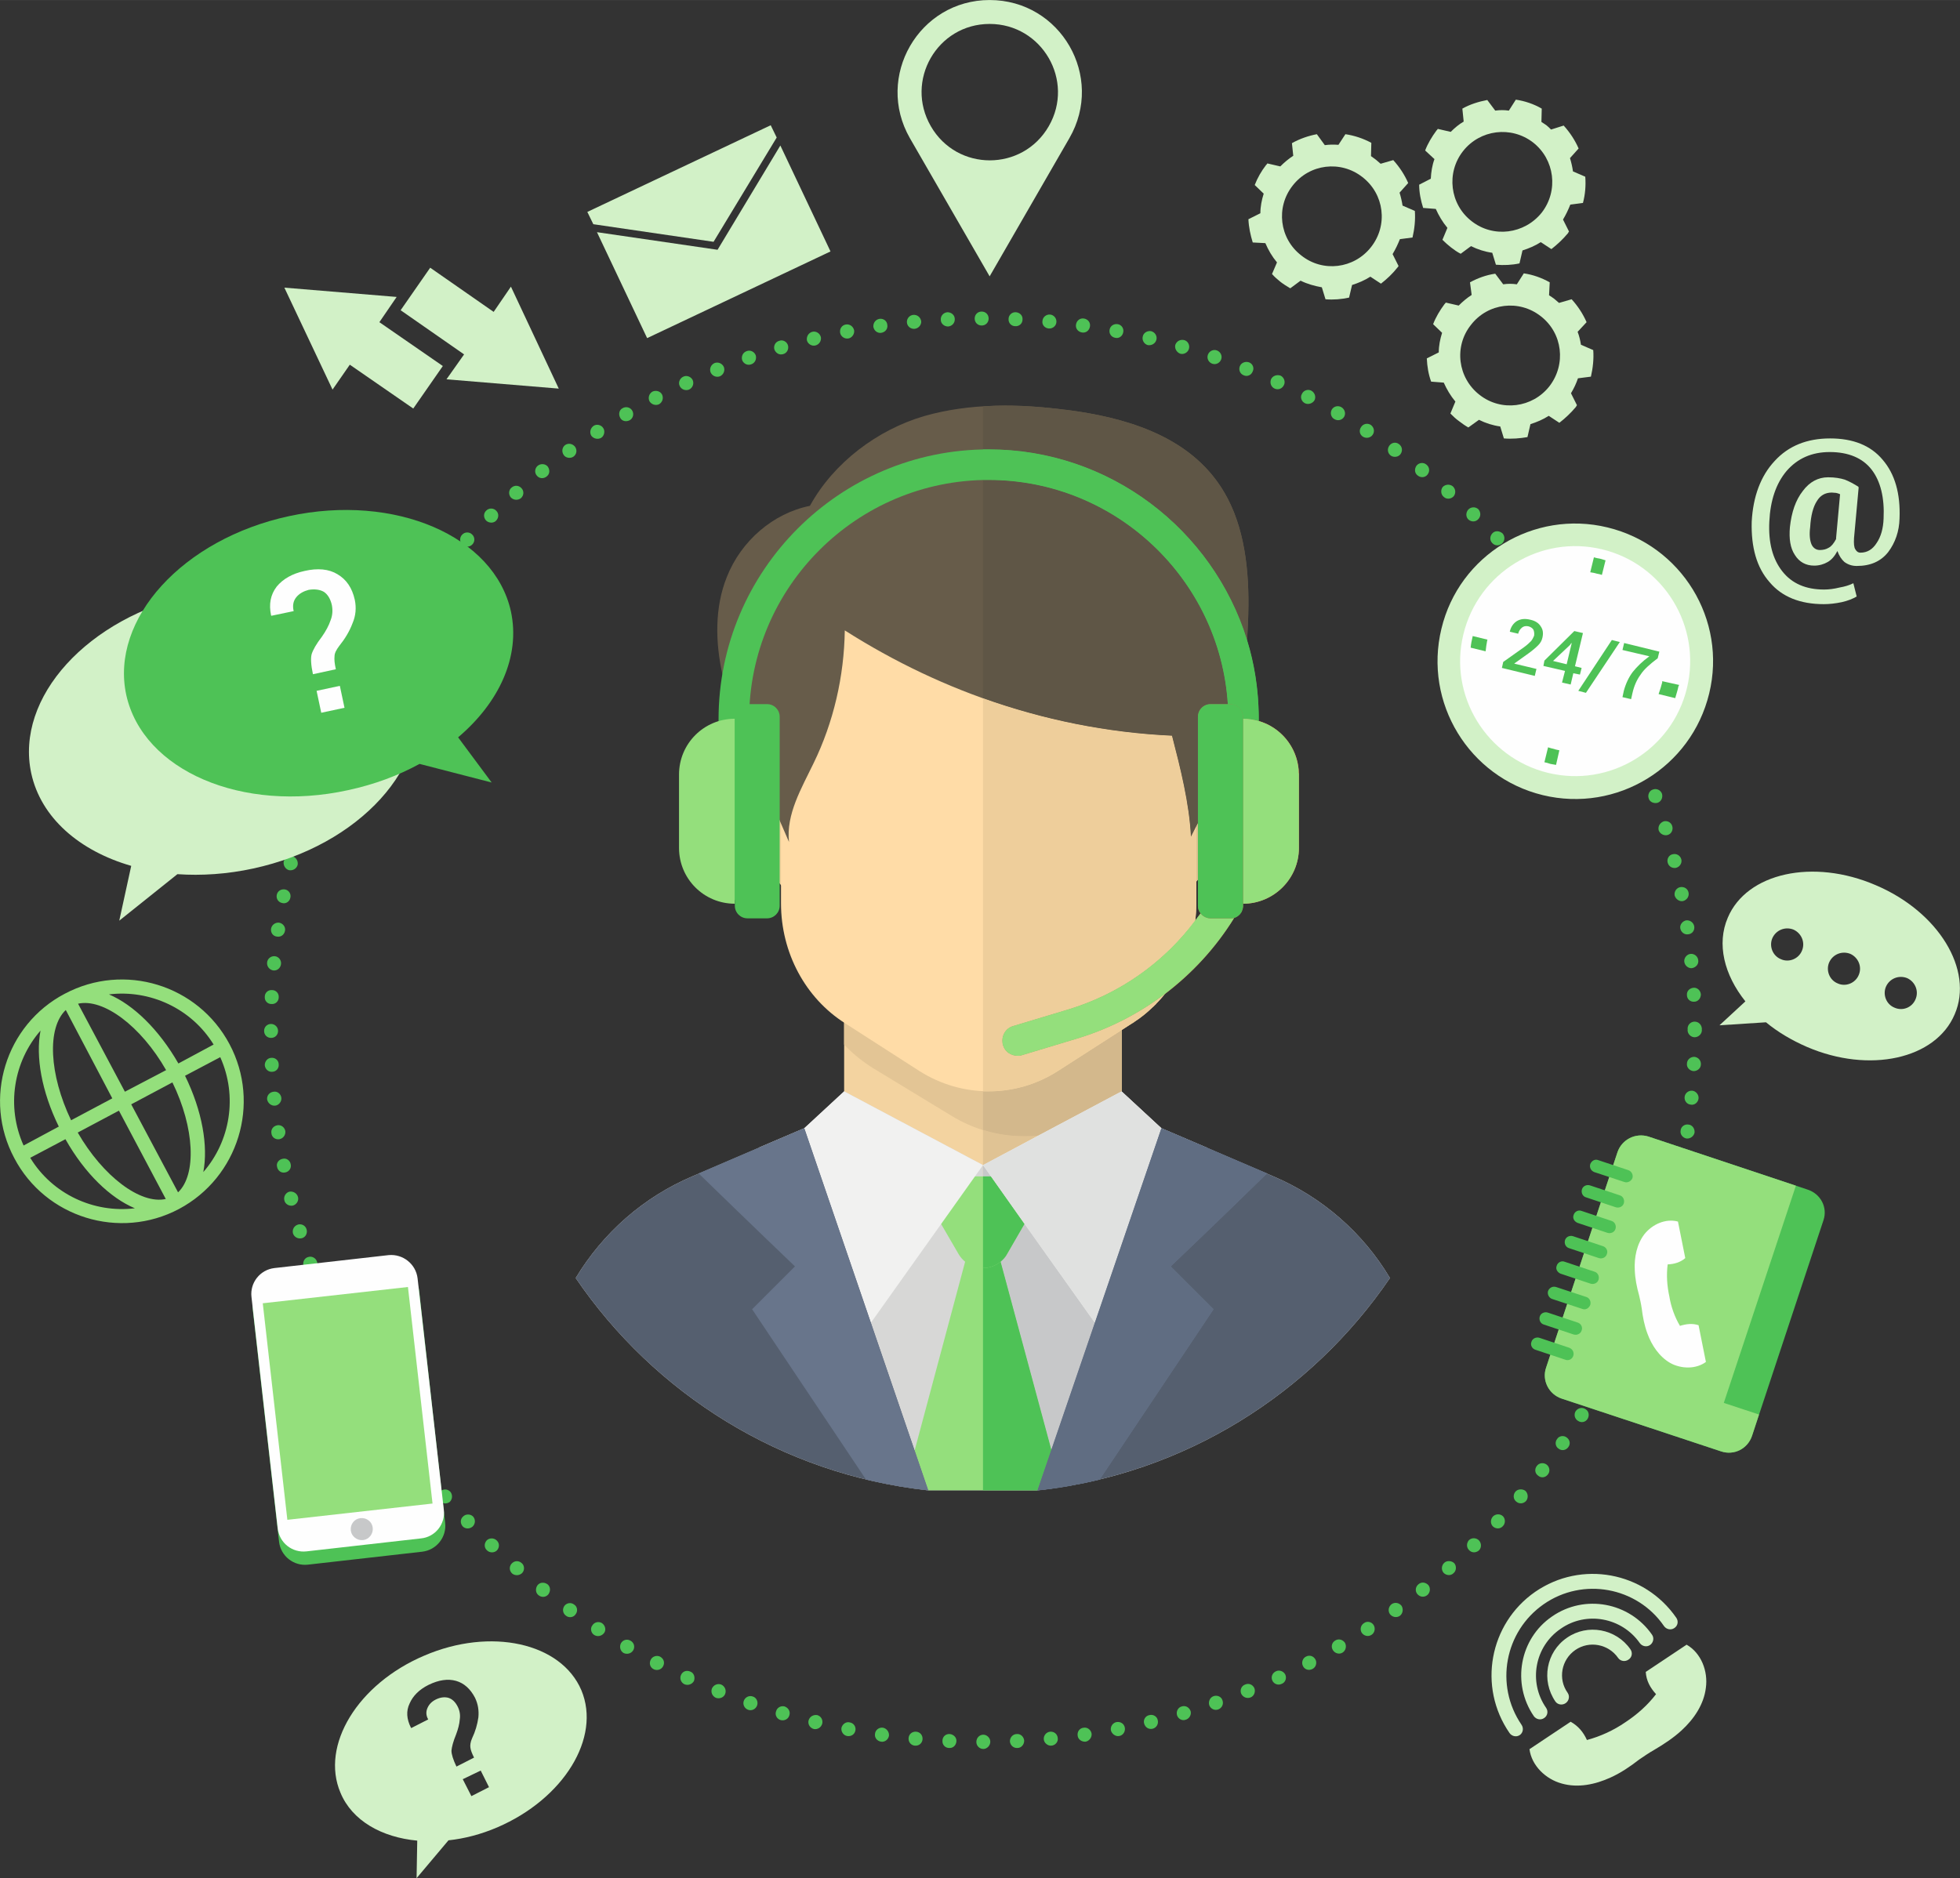 <?xml version="1.0" encoding="UTF-8"?>
<!DOCTYPE svg PUBLIC "-//W3C//DTD SVG 1.1//EN" "http://www.w3.org/Graphics/SVG/1.1/DTD/svg11.dtd">
<!-- Creator: CorelDRAW X8 -->
<svg xmlns="http://www.w3.org/2000/svg" xml:space="preserve" width="91.107mm" height="87.326mm" version="1.1" style="shape-rendering:geometricPrecision; text-rendering:geometricPrecision; image-rendering:optimizeQuality; fill-rule:evenodd; clip-rule:evenodd"
viewBox="0 0 5900 5655"
 xmlns:xlink="http://www.w3.org/1999/xlink">
 <rect x="0" y="0" width="5900" height="5655" fill="#333333" stroke="none"/>
 <defs>
  <style type="text/css">
   <![CDATA[
    .str0 {stroke:#4EC256;stroke-width:4.934}
    .fil26 {fill:none;fill-rule:nonzero}
    .fil4 {fill:#FEFEFE;fill-rule:nonzero}
    .fil3 {fill:#FEFEFE;fill-rule:nonzero}
    .fil11 {fill:#FFDCA7;fill-rule:nonzero}
    .fil18 {fill:#F4845D;fill-rule:nonzero}
    .fil14 {fill:#F1F1F0;fill-rule:nonzero}
    .fil8 {fill:#F3D3A0;fill-rule:nonzero}
    .fil10 {fill:#EECF9C;fill-rule:nonzero}
    .fil23 {fill:#EECE9B;fill-rule:nonzero}
    .fil19 {fill:#EDAF51;fill-rule:nonzero}
    .fil28 {fill:#EBAD51;fill-rule:nonzero}
    .fil25 {fill:#E0E1E0;fill-rule:nonzero}
    .fil9 {fill:#E3C595;fill-rule:nonzero}
    .fil20 {fill:#E0C394;fill-rule:nonzero}
    .fil22 {fill:#DCC090;fill-rule:nonzero}
    .fil7 {fill:#D26E50;fill-rule:nonzero}
    .fil13 {fill:#D7D7D6;fill-rule:nonzero}
    .fil21 {fill:#D3B88C;fill-rule:nonzero}
    .fil17 {fill:#BF674B;fill-rule:nonzero}
    .fil6 {fill:#C7C8C9;fill-rule:nonzero}
    .fil12 {fill:#675C4A;fill-rule:nonzero}
    .fil24 {fill:#5F5646;fill-rule:nonzero}
    .fil16 {fill:#68758B;fill-rule:nonzero}
    .fil27 {fill:#606D82;fill-rule:nonzero}
    .fil15 {fill:#555F6F;fill-rule:nonzero}
    .fil2 {fill:#4EC256;fill-rule:nonzero}
    .fil0 {fill:#4EC256;fill-rule:nonzero}
    .fil5 {fill:#94DF7C;fill-rule:nonzero}
    .fil1 {fill:#D2F1C7;fill-rule:nonzero}
   ]]>
  </style>
 </defs>
 <g id="Capa_x0020_1">
  <path class="fil0" d="M5078 3203l0 0c-1,11 8,21 20,22 12,0 22,-9 22,-20l0 0c1,-12 -8,-22 -20,-23 -12,0 -22,9 -22,21zm-7 100l0 0c-1,12 7,22 19,23 11,2 22,-7 23,-19l0 0c1,-11 -8,-22 -19,-23 -12,-1 -22,8 -23,19zm-12 101l0 0c-2,11 6,22 18,24 11,1 22,-7 24,-18l0 0c1,-12 -7,-23 -18,-24 -12,-2 -23,6 -24,18zm-17 99l0 0c-2,12 6,23 17,25 12,2 23,-5 25,-17l0 0c2,-11 -5,-22 -17,-25 -11,-2 -23,6 -25,17zm-21 99l0 0c-3,11 4,23 15,25 12,3 23,-4 26,-15 3,-12 -4,-23 -16,-26 -11,-3 -22,4 -25,16zm-26 97l0 0c-4,12 3,23 14,27 11,3 23,-3 26,-15l0 0c4,-11 -3,-23 -14,-26 -11,-3 -23,3 -26,14zm-31 97l0 0c-4,11 2,23 13,27 11,3 23,-3 27,-14l0 0c4,-11 -2,-23 -13,-27 -11,-3 -23,2 -27,14zm-35 94l0 0c-5,11 1,24 12,28 10,4 23,-1 27,-12l0 0c4,-11 -1,-23 -12,-27 -11,-5 -23,0 -27,11zm-40 93l0 0c-5,11 0,24 10,28 11,5 24,1 28,-10 5,-11 1,-23 -10,-28 -11,-5 -23,0 -28,10zm-44 91l0 0c-6,11 -2,23 9,29 10,5 23,1 28,-9l0 0c6,-11 2,-24 -9,-29 -10,-5 -23,-1 -28,9zm-49 89l0 0c-6,10 -2,23 8,29 10,6 23,2 29,-8 6,-10 2,-23 -8,-29 -10,-6 -23,-2 -29,8zm-53 86l0 0c-6,10 -3,23 7,29 10,7 23,4 29,-6l0 0c6,-10 4,-23 -6,-29 -10,-7 -23,-4 -30,6zm-56 84l0 0c-7,9 -5,23 5,29 9,7 22,5 29,-5l0 0c7,-9 5,-22 -5,-29 -9,-7 -23,-5 -29,5l0 0zm-61 81l0 0c-7,9 -6,22 4,29 9,8 22,6 29,-3l0 0c8,-9 6,-23 -3,-30 -9,-7 -23,-6 -30,4zm-64 77l0 0c-8,9 -7,23 2,30 9,8 22,7 30,-2l0 0c7,-9 6,-22 -2,-30 -9,-7 -23,-6 -30,2l0 0zm-68 75l0 0c-8,9 -8,22 0,30 9,8 22,8 30,-1l0 0c8,-8 8,-22 0,-30 -9,-8 -22,-7 -30,1zm-72 71l0 0c-8,9 -8,22 0,30 8,9 21,9 30,1l0 0c8,-8 8,-21 0,-30 -8,-8 -21,-9 -30,-1zm-74 68l0 0c-9,8 -10,21 -3,30 8,9 22,10 30,2l0 0c9,-7 10,-21 3,-30 -8,-8 -22,-9 -30,-2zm-78 65l0 0c-9,7 -11,20 -4,29 8,10 21,11 30,4l0 0c9,-7 11,-21 4,-30 -8,-9 -21,-11 -30,-3zm-81 60l0 0c-9,7 -12,20 -5,30 7,9 20,12 30,5l0 0c9,-7 11,-20 5,-30 -7,-9 -20,-12 -30,-5zm-83 57l0 0c-10,6 -13,19 -7,29 7,10 20,13 30,6 9,-6 12,-19 6,-29 -6,-10 -20,-13 -29,-6zm-86 52l0 0c-11,6 -14,19 -8,29 6,10 19,14 29,8l0 0c10,-6 13,-19 8,-29 -6,-10 -19,-14 -29,-8zm-89 49l0 0c-10,5 -14,18 -9,28 5,11 18,15 29,9l0 0c10,-5 14,-18 9,-28 -6,-11 -18,-15 -29,-9zm-90 44l0 0c-11,5 -16,17 -11,28 5,11 18,15 28,10l0 0c11,-4 16,-17 11,-28 -5,-10 -18,-15 -28,-10zm-93 40l0 0c-11,4 -16,16 -12,27 5,11 17,16 28,12l0 0c11,-4 16,-17 12,-28 -5,-11 -17,-16 -28,-11zm-95 35l0 0c-11,4 -16,16 -13,27 4,11 16,17 27,13l0 0c11,-4 17,-16 13,-27 -3,-11 -15,-17 -27,-13zm-96 31l0 0c-11,3 -17,15 -14,26 3,11 15,18 26,14l0 0c11,-3 18,-15 15,-26 -4,-11 -15,-18 -27,-14zm-97 26l0 0c-12,2 -19,14 -16,25 3,12 14,19 26,16 11,-3 18,-14 15,-26 -2,-11 -14,-18 -25,-15zm-99 21l0 0c-11,2 -19,13 -17,25 3,11 14,19 25,17l0 0c12,-2 19,-14 17,-25 -2,-12 -13,-19 -25,-17zm-99 17l0 0c-12,1 -20,12 -18,24 1,11 12,19 24,18l0 0c11,-2 19,-13 18,-24 -2,-12 -13,-20 -24,-18zm-101 12l0 0c-11,1 -20,11 -19,23 1,11 12,20 23,19l0 0c12,-1 21,-12 19,-23 -1,-12 -11,-20 -23,-19zm-100 7l0 0c-12,0 -21,10 -21,22 1,12 11,21 23,20l0 0c11,0 20,-10 20,-22 -1,-12 -11,-21 -22,-20zm-101 2l0 0c-12,0 -21,10 -21,22 0,11 9,21 21,21 11,0 21,-10 21,-22 0,-11 -10,-21 -21,-21zm-101 -2l0 0c-12,-1 -22,8 -22,20 -1,12 8,22 20,22l0 0c12,1 21,-8 22,-20 1,-12 -9,-21 -20,-22zm-101 -7l0 0c-12,-1 -22,7 -23,19 -1,12 7,22 19,23l0 0c12,1 22,-7 23,-19 1,-12 -7,-22 -19,-23zm-100 -12l0 0c-12,-2 -23,7 -24,18 -2,12 6,22 18,24l0 0c11,2 22,-6 24,-18 1,-11 -7,-22 -18,-24zm-100 -16l0 0c-11,-3 -22,5 -25,16 -2,12 6,23 17,25l0 0c12,2 23,-5 25,-17 2,-11 -5,-22 -17,-24zm-98 -22l0 0c-12,-2 -23,5 -26,16 -3,11 4,23 16,26l0 0c11,2 22,-5 25,-16 3,-12 -4,-23 -15,-26zm-98 -26l0 0c-11,-3 -23,3 -26,15 -4,11 3,23 14,26l0 0c11,3 23,-3 26,-14 4,-12 -3,-23 -14,-27zm-96 -30l0 0c-11,-4 -23,2 -27,13 -4,11 2,23 13,27l0 0c11,4 23,-2 27,-13 4,-11 -2,-24 -13,-27zm-95 -36l0 0c-11,-4 -23,1 -28,12 -4,11 1,23 12,28l0 0c11,4 24,-1 28,-12 4,-11 -1,-23 -12,-28zm-93 -39l0 0c-11,-5 -23,-1 -28,10 -5,11 0,23 10,28l0 0c11,5 24,0 29,-10 4,-11 0,-24 -11,-28zm-91 -45l0 0c-10,-5 -23,-1 -28,9 -6,11 -2,24 9,29l0 0c10,5 23,1 28,-9 6,-11 2,-23 -9,-29zm-89 -48l0 0c-10,-6 -23,-3 -29,8 -5,10 -2,23 8,29l0 0c10,5 23,2 29,-8 6,-10 3,-23 -8,-29zm-86 -53l0 0c-10,-6 -23,-3 -29,7 -7,9 -4,23 6,29 10,6 23,3 30,-7 6,-9 3,-22 -7,-29zm-84 -56l0 0c-9,-7 -22,-5 -29,4 -7,10 -5,23 5,30l0 0c9,7 23,5 29,-5 7,-9 5,-23 -5,-29zm-80 -61l0 0c-10,-7 -23,-6 -30,3 -7,10 -6,23 3,30l0 0c10,8 23,6 30,-3 7,-10 6,-23 -3,-30zm-78 -64l0 0c-9,-8 -22,-7 -30,2 -8,9 -7,22 2,30l0 0c9,7 22,6 30,-2 8,-9 7,-23 -2,-30zm-75 -68l0 0c-8,-8 -22,-8 -30,0 -8,9 -8,22 1,30l0 0c8,8 22,8 30,0 8,-9 8,-22 -1,-30zm-71 -72l0 0c-8,-8 -22,-8 -30,0 -9,8 -9,21 -1,30l0 0c8,8 21,8 30,0 8,-8 9,-21 1,-30zm-68 -74l0 0c-8,-9 -21,-10 -30,-2 -9,7 -10,21 -2,29l0 0c7,9 21,10 30,3 8,-8 9,-21 2,-30zm-65 -78l0 0c-7,-9 -20,-11 -29,-4 -10,8 -11,21 -4,30l0 0c7,9 21,11 30,4 9,-8 11,-21 3,-30zm-60 -81l0 0c-7,-9 -20,-12 -30,-5 -9,7 -12,20 -5,30l0 0c7,9 20,12 30,5 9,-7 12,-20 5,-30zm-57 -83l0 0c-6,-10 -19,-13 -29,-7 -10,7 -13,20 -7,30l0 0c7,10 20,12 30,6 10,-6 13,-19 6,-29zm-52 -86l0 0c-6,-10 -19,-14 -29,-8 -11,6 -14,19 -8,29l0 0c6,10 19,14 29,8 10,-6 13,-19 8,-29zm-49 -89l0 0c-5,-10 -18,-14 -28,-9 -11,6 -15,18 -10,29 6,10 19,14 29,9 10,-5 14,-18 9,-29zm-44 -90l0 0c-5,-11 -18,-16 -28,-11 -11,5 -16,18 -11,28 5,11 18,16 28,11 11,-5 16,-18 11,-28zm-40 -93l0 0c-4,-11 -17,-16 -27,-12 -11,5 -17,17 -12,28l0 0c4,11 17,16 27,12 11,-5 17,-17 12,-28zm-35 -94l0 0c-4,-11 -16,-17 -27,-13 -11,3 -17,16 -13,27l0 0c4,11 16,17 27,13 11,-4 17,-16 13,-27zm-31 -96l0 0c-3,-12 -15,-18 -26,-15 -12,4 -18,15 -15,27l0 0c4,11 15,17 27,14 11,-3 17,-15 14,-26l0 0zm-26 -98l0 0c-3,-11 -14,-18 -26,-16 -11,3 -18,15 -15,26 2,11 14,18 25,16 12,-3 19,-15 16,-26zm-22 -99l0 0c-2,-11 -13,-19 -24,-16 -12,2 -20,13 -17,24 2,12 13,20 25,17 11,-2 19,-13 16,-25zm-16 -99l0 0c-2,-12 -13,-20 -24,-18 -12,2 -20,12 -18,24l0 0c1,12 12,20 24,18 11,-2 19,-12 18,-24zm-12 -100l0 0c-1,-12 -12,-21 -23,-19 -12,1 -21,11 -20,23l0 0c2,11 12,20 24,19 11,-1 20,-12 19,-23l0 0zm-8 -101l0 0c0,-12 -10,-21 -22,-20 -11,0 -20,10 -20,22l0 0c1,12 11,21 22,20 12,0 21,-10 20,-22zm-2 -101l0 0c0,-12 -10,-21 -21,-21 -12,0 -21,9 -21,21l0 0c0,12 9,21 21,21 12,0 21,-9 21,-21zm2 -101l0 0c1,-12 -8,-22 -20,-22 -12,-1 -22,8 -22,20l0 0c-1,12 8,22 20,22 12,1 22,-8 22,-20l0 0zm7 -101l0 0c1,-11 -7,-22 -19,-23 -12,-1 -22,8 -23,19l0 0c-1,12 7,22 19,24 12,1 22,-8 23,-20zm12 -100l0 0c2,-11 -6,-22 -18,-24 -12,-1 -22,7 -24,18l0 0c-2,12 6,23 18,24 12,2 22,-6 24,-18zm16 -99l0 0c3,-12 -5,-23 -16,-25 -12,-2 -23,5 -25,17l0 0c-2,11 5,22 17,24 11,3 22,-5 24,-16zm22 -99l0 0c2,-12 -5,-23 -16,-26 -11,-2 -23,5 -26,16l0 0c-2,11 5,23 16,26 12,2 23,-5 26,-16zm26 -98l0 0c3,-11 -3,-23 -15,-26 -11,-3 -23,3 -26,14l0 0c-3,12 3,23 14,27 12,3 23,-3 27,-15zm30 -96l0 0c4,-11 -2,-23 -13,-27 -11,-4 -23,2 -27,13l0 0c-4,11 2,23 13,27 11,4 23,-2 27,-13zm36 -95l0 0c4,-11 -1,-23 -12,-27 -11,-5 -24,1 -28,12l0 0c-4,10 1,23 12,27 11,4 23,-1 28,-12zm39 -93l0 0c5,-10 0,-23 -10,-28 -11,-5 -23,0 -28,11l0 0c-5,10 0,23 10,28 11,5 23,0 28,-11zm44 -91l0 0c6,-10 2,-23 -9,-28 -10,-6 -23,-2 -28,9 -6,10 -2,23 9,28 10,6 23,2 28,-9zm49 -88l0 0c6,-11 2,-24 -8,-29 -10,-6 -23,-3 -29,7l0 0c-6,11 -2,23 8,29 10,6 23,3 29,-7zm52 -87l0 0c7,-10 4,-23 -6,-29 -10,-6 -23,-4 -29,6l0 0c-7,10 -4,23 6,30 10,6 23,3 29,-7zm57 -83l0 0c7,-10 5,-23 -5,-30 -9,-7 -23,-5 -29,5l0 0c-7,10 -5,23 5,30 9,6 22,4 29,-5zm61 -81l0 0c7,-9 5,-23 -4,-30 -9,-7 -22,-6 -30,3l0 0c-7,10 -5,23 4,30 9,8 22,6 30,-3zm64 -78l0 0c8,-9 7,-22 -2,-30 -9,-8 -22,-7 -30,2l0 0c-8,9 -7,22 2,30 9,8 22,7 30,-2zm68 -75l0 0c8,-8 8,-22 -1,-30 -8,-8 -22,-8 -30,1l0 0c-8,8 -8,22 1,30 8,8 22,8 30,-1zm71 -71l0 0c9,-9 9,-22 1,-30 -8,-9 -22,-9 -30,-1l0 0c-9,8 -9,21 -1,30 8,8 22,9 30,1zm75 -68l0 0c9,-8 10,-21 2,-30 -8,-9 -21,-10 -30,-2l0 0c-9,7 -10,21 -2,30 8,8 21,9 30,2zm77 -65l0 0c10,-7 11,-20 4,-30 -7,-9 -21,-10 -30,-3 -9,7 -11,21 -3,30 7,9 20,10 29,3zm81 -60l0 0c10,-7 12,-20 5,-30 -7,-9 -20,-12 -30,-5l0 0c-9,7 -11,20 -4,30 6,9 20,11 29,5zm84 -57l0 0c9,-6 12,-20 6,-29 -6,-10 -20,-13 -29,-7l0 0c-10,7 -13,20 -7,30 7,9 20,12 30,6zm86 -53l0 0c10,-6 13,-19 7,-29 -6,-10 -19,-13 -29,-7l0 0c-10,5 -13,18 -7,29 5,10 18,13 29,7zm88 -48l0 0c10,-6 14,-18 9,-29 -5,-10 -18,-14 -29,-9 -10,6 -14,18 -9,29 6,10 19,14 29,9zm90 -44l0 0c11,-5 16,-18 11,-29 -5,-10 -18,-15 -28,-10 -11,5 -16,18 -11,28 5,11 18,15 28,11zm93 -40l0 0c11,-5 16,-17 12,-28 -5,-11 -17,-16 -28,-12l0 0c-11,5 -16,17 -12,28 5,11 17,16 28,12zm94 -36l0 0c12,-4 17,-16 14,-27 -4,-11 -16,-17 -27,-13 -12,4 -17,16 -14,27 4,11 16,17 27,13zm97 -31l0 0c11,-3 17,-15 14,-26 -3,-11 -15,-18 -26,-14l0 0c-12,3 -18,15 -15,26 4,11 15,18 27,14zm97 -26l0 0c11,-3 18,-14 16,-25 -3,-12 -15,-19 -26,-16l0 0c-11,3 -18,14 -16,26 3,11 15,18 26,15zm99 -21l0 0c11,-2 19,-14 17,-25 -3,-12 -14,-19 -25,-17l0 0c-12,2 -19,13 -17,25 2,11 13,19 25,17zm99 -17l0 0c12,-2 20,-12 18,-24 -1,-12 -12,-20 -24,-18l0 0c-11,2 -19,12 -18,24 2,12 13,20 24,18zm100 -12l0 0c12,-1 21,-12 20,-23 -2,-12 -12,-20 -24,-19l0 0c-11,1 -20,11 -19,23 1,12 12,20 23,19zm101 -7l0 0c12,-1 21,-11 20,-23 0,-11 -10,-20 -22,-20l0 0c-12,1 -21,11 -20,23 0,11 10,20 22,20zm101 -3l0 0c12,0 21,-9 21,-21 0,-12 -9,-21 -21,-21 -12,0 -21,9 -21,21 0,12 9,21 21,21zm101 2l0 0c12,1 22,-8 22,-20 1,-12 -8,-21 -20,-22l0 0c-12,-1 -22,9 -22,20 -1,12 8,22 20,22zm101 7l0 0c11,1 22,-7 23,-19 1,-12 -8,-22 -19,-23l0 0c-12,-1 -22,8 -23,19 -2,12 7,22 19,23zm100 12l0 0c12,2 22,-6 24,-18 2,-12 -6,-22 -18,-24l0 0c-12,-2 -22,6 -24,18 -2,12 6,22 18,24zm100 16l0 0c11,3 22,-5 24,-16 3,-12 -5,-23 -16,-25l0 0c-12,-2 -23,5 -25,17 -2,11 5,22 17,24zm98 22l0 0c12,2 23,-5 26,-16 3,-11 -4,-23 -16,-26l0 0c-11,-2 -23,5 -25,16 -3,11 4,23 15,26zm98 26l0 0c11,3 23,-4 26,-15 3,-11 -3,-23 -14,-26l0 0c-12,-3 -23,3 -27,14 -3,11 4,23 15,27zm96 30l0 0c11,4 23,-2 27,-13 4,-11 -2,-23 -13,-27l0 0c-11,-4 -23,2 -27,13 -4,11 2,23 13,27zm95 35l0 0c11,5 23,-1 27,-12 5,-10 0,-23 -11,-27l0 0c-11,-4 -24,1 -28,12 -4,11 1,23 12,27zm93 40l0 0c11,5 23,0 28,-11 5,-10 0,-23 -10,-28l0 0c-11,-4 -24,0 -29,11 -4,11 0,23 11,28zm91 44l0 0c10,5 23,1 29,-9 5,-10 1,-23 -10,-29l0 0c-10,-5 -23,-1 -28,10 -6,10 -1,23 9,28zm89 48l0 0c10,6 23,3 29,-7 6,-10 2,-23 -8,-29l0 0c-10,-6 -23,-3 -29,7 -6,11 -2,24 8,29zm86 53l0 0c10,6 23,3 29,-6 7,-10 4,-23 -6,-30l0 0c-10,-6 -23,-3 -29,7 -7,10 -4,23 6,29zm84 57l0 0c9,6 23,4 29,-5 7,-10 5,-23 -5,-30l0 0c-9,-7 -22,-5 -29,5 -7,10 -5,23 5,30zm81 60l0 0c9,7 22,6 29,-3 8,-10 6,-23 -3,-30l0 0c-9,-8 -23,-6 -30,3 -7,10 -6,23 4,30zm78 64l0 0c8,8 22,7 30,-2 7,-9 6,-22 -3,-30l0 0c-9,-7 -22,-6 -30,2 -7,9 -6,23 3,30zm74 68l0 0c9,8 22,8 30,-1 8,-8 8,-21 0,-30l0 0c-9,-8 -22,-7 -30,1 -8,9 -8,22 0,30zm72 71l0 0c8,9 21,9 30,1 8,-8 9,-21 1,-30l0 0c-9,-8 -22,-9 -30,-1 -9,9 -9,22 -1,30zm68 75l0 0c8,9 21,10 30,2 9,-8 10,-21 2,-30 -8,-9 -21,-10 -30,-2 -9,8 -10,21 -2,30zm64 78l0 0c8,9 21,11 30,3 9,-7 11,-20 4,-30l0 0c-8,-9 -21,-10 -30,-3 -9,7 -11,21 -4,30zm61 80l0 0c7,10 20,12 30,5 9,-7 11,-20 4,-29l0 0c-6,-10 -20,-12 -29,-5 -10,7 -12,20 -5,29zm57 84l0 0c6,10 19,12 29,6 10,-6 13,-19 6,-29l0 0c-6,-10 -19,-13 -29,-7 -10,7 -13,20 -6,30l0 0zm52 86l0 0c6,10 19,13 29,7 11,-5 14,-18 8,-29l0 0c-6,-10 -19,-13 -29,-7 -10,6 -13,19 -8,29zm49 88l0 0c5,10 18,15 29,9 10,-5 14,-18 9,-28l0 0c-6,-11 -19,-15 -29,-10 -10,6 -14,19 -9,29zm44 91l0 0c5,10 18,15 28,10 11,-5 16,-17 11,-28 -5,-11 -18,-15 -28,-11 -11,5 -16,18 -11,29zm40 92l0 0c4,11 17,16 28,12 11,-5 16,-17 11,-28l0 0c-4,-11 -16,-16 -27,-12 -11,5 -16,17 -12,28zm36 95l0 0c3,11 16,16 27,13 11,-4 16,-16 13,-27 -4,-11 -16,-17 -27,-13 -11,3 -17,16 -13,27zm30 96l0 0c4,11 16,17 27,14 11,-3 17,-15 14,-26l0 0c-3,-12 -15,-18 -26,-15 -11,4 -18,15 -15,27zm27 97l0 0c3,12 14,18 25,16 12,-3 19,-15 16,-26l0 0c-3,-11 -14,-18 -26,-15 -11,2 -18,14 -15,25zm21 99l0 0c3,11 14,19 25,17 12,-3 19,-14 17,-25l0 0c-2,-12 -13,-19 -25,-17 -11,2 -19,13 -17,25zm17 99l0 0c2,12 13,20 24,18 12,-1 20,-12 18,-24l0 0c-2,-11 -12,-19 -24,-18 -11,2 -20,13 -18,24zm12 100l0 0c1,12 12,21 23,20 12,-2 21,-12 19,-24l0 0c-1,-11 -11,-20 -23,-19 -11,1 -20,12 -19,23zm8 101l0 0c0,12 10,21 22,20 11,0 20,-10 20,-22 -1,-12 -11,-21 -22,-20 -12,1 -21,10 -20,22zm2 101l0 0c0,12 10,21 21,21 12,0 22,-9 22,-21l0 0c-1,-12 -10,-21 -22,-21 -11,0 -21,9 -21,21zm0 5l0 0c0,11 10,21 21,21 12,0 22,-10 22,-21l0 0c0,-12 -10,-22 -22,-22 -11,0 -21,10 -21,22z"/>
  <path class="fil1" d="M4615 429c65,51 77,145 26,211 -52,65 -146,77 -211,26 -66,-51 -77,-146 -26,-211 51,-65 145,-77 211,-26zm-287 -41c-1,2 -2,3 -4,5 -14,19 -26,39 -34,60l28 26c-7,19 -10,39 -11,59l-35 18c0,24 5,48 12,70l38 3c9,20 20,39 35,57l-15 36c8,8 17,16 26,23 9,7 19,14 29,19l31 -23c20,10 42,17 64,20l11 36c24,2 48,1 71,-4l9 -39c19,-6 38,-14 55,-25l32 21c18,-14 35,-30 50,-48 1,-2 2,-4 3,-5l-18 -36c9,-15 16,-30 22,-45l38 -5c7,-26 9,-53 7,-79l-37 -16c-2,-14 -5,-27 -9,-40l26 -29c-11,-25 -26,-48 -45,-69l-38 12c-5,-5 -9,-9 -14,-13 -5,-3 -10,-7 -15,-10l1 -40c-24,-14 -51,-23 -78,-27l-21 33c-14,-2 -27,-2 -41,0l-24 -32c-26,5 -52,13 -75,26l4 39c-14,8 -27,19 -39,31l-39 -9z"/>
  <path class="fil1" d="M4101 533c66,51 78,145 26,211 -51,65 -145,77 -210,25 -66,-51 -77,-145 -26,-210 51,-66 145,-77 210,-26zm-286 -41c-1,2 -2,3 -4,5 -14,18 -26,39 -34,60l27 26c-6,19 -10,39 -10,59l-36 18c1,24 6,47 13,70l38 2c9,21 20,40 35,58l-15 35c8,9 16,16 26,24 9,7 19,13 29,19l31 -23c20,10 42,16 64,20l11 36c24,2 48,0 71,-5l9 -38c19,-6 38,-14 55,-25l32 21c18,-14 35,-30 50,-49 1,-1 2,-3 3,-4l-18 -36c9,-15 16,-30 22,-45l38 -5c6,-26 9,-53 7,-80l-37 -16c-2,-13 -5,-26 -9,-39l26 -29c-11,-25 -26,-48 -45,-69l-38 11c-5,-4 -9,-8 -14,-12 -5,-4 -10,-7 -15,-11l1 -40c-24,-13 -51,-22 -78,-26l-21 32c-14,-1 -27,-1 -41,1l-24 -33c-26,5 -52,14 -75,27l4 38c-14,9 -27,20 -39,32l-39 -9z"/>
  <path class="fil1" d="M4638 952c66,51 77,145 26,211 -51,65 -145,77 -210,26 -66,-51 -78,-146 -26,-211 51,-66 145,-77 210,-26zm-286 -41c-1,2 -2,3 -4,5 -14,19 -26,39 -34,60l27 26c-6,19 -10,39 -10,59l-36 18c1,24 5,48 13,70l38 3c9,20 20,39 35,57l-15 36c8,8 16,16 26,23 9,7 19,14 28,19l32 -23c20,10 42,17 64,20l11 36c24,2 48,0 71,-4l9 -39c19,-6 38,-14 55,-25l32 21c18,-14 35,-30 50,-48 1,-2 2,-4 3,-5l-18 -36c9,-15 16,-30 21,-45l39 -5c6,-26 9,-53 7,-80l-37 -16c-2,-13 -5,-26 -10,-39l27 -29c-11,-25 -26,-48 -45,-69l-38 11c-5,-4 -9,-8 -14,-12 -5,-4 -10,-7 -16,-11l2 -39c-25,-14 -51,-23 -78,-27l-21 33c-14,-2 -27,-2 -41,0l-24 -32c-27,4 -52,13 -76,26l5 38c-14,9 -27,20 -39,32l-39 -9z"/>
  <path class="fil1" d="M94 2328c-49,-228 170,-469 489,-538 320,-69 619,59 668,287 50,228 -169,469 -489,538 -78,17 -156,22 -228,17l-175 140 36 -165c-156,-45 -272,-145 -301,-279z"/>
  <path class="fil2" d="M1538 1841c-50,-227 -349,-356 -668,-287 -320,69 -539,310 -490,538 50,228 349,357 668,287 79,-17 151,-44 215,-79l217 56 -101 -136c124,-105 188,-244 159,-379z"/>
  <path class="fil3" d="M1011 2015c-4,-17 -5,-30 -4,-39 0,-9 5,-19 14,-31 17,-21 31,-44 40,-68 10,-23 12,-47 7,-71 -8,-36 -25,-61 -52,-77 -26,-16 -60,-19 -99,-10 -37,8 -65,24 -84,47 -19,25 -24,53 -17,87l1 1 67 -14c-4,-17 -1,-31 8,-42 9,-11 22,-18 37,-22 18,-3 34,-1 46,6 12,8 20,22 24,40 3,16 2,31 -4,46 -5,15 -14,32 -26,49 -17,22 -27,40 -31,53 -3,12 -2,32 4,60l69 -15zm12 50l-70 15 14 66 70 -15 -14 -66z"/>
  <path class="fil0" d="M1271 4672l-344 39c-43,5 -82,-26 -87,-69l-79 -697c-5,-43 26,-82 70,-87l344 -39c43,-5 82,26 87,69l78 697c5,43 -26,82 -69,87z"/>
  <path class="fil4" d="M1267 4632l-344 39c-44,5 -82,-26 -87,-69l-79 -697c-5,-43 26,-82 69,-87l344 -39c43,-4 82,27 87,70l79 697c5,43 -26,82 -69,86z"/>
  <polygon class="fil5" points="1302,4527 865,4576 791,3924 1228,3875 "/>
  <path class="fil6" d="M1122 4600c2,18 -11,35 -29,37 -18,2 -35,-11 -37,-29 -2,-19 11,-35 29,-37 19,-2 35,11 37,29z"/>
  <path class="fil1" d="M5335 2825c11,-25 39,-36 64,-26 24,11 36,39 25,64 -10,24 -39,36 -63,25 -25,-10 -36,-39 -26,-63zm171 73c11,-25 39,-36 64,-26 24,11 36,39 25,64 -10,24 -39,36 -63,25 -25,-10 -36,-39 -26,-63zm171 73c11,-25 39,-36 64,-26 24,11 36,39 25,64 -10,24 -38,36 -63,25 -25,-10 -36,-39 -26,-63zm-423 44l-78 72 140 -9c35,29 77,54 123,74 188,81 388,37 445,-98 58,-134 -49,-309 -238,-389 -188,-81 -388,-37 -445,98 -34,79 -11,172 53,252z"/>
  <path class="fil5" d="M612 3529c15,-78 -3,-184 -55,-290l106 -56c53,118 30,253 -51,346zm-521 -43l106 -56c58,103 135,177 209,208 -123,15 -248,-42 -315,-152zm31 -383c-15,78 3,183 55,289l-106 57c-53,-118 -30,-253 51,-346zm254 184l-141 -265c76,-17 189,67 265,200l-124 65zm160 303l-141 -265 124 -66c67,137 73,278 17,331zm-178 -246l141 266c-76,17 -189,-68 -265,-200l124 -66zm-160 -303l140 266 -124 66c-66,-138 -73,-278 -16,-332zm445 104l-106 57c-59,-103 -136,-177 -209,-208 123,-15 248,42 315,151zm-448 -153c-179,94 -247,317 -152,495 94,179 317,248 496,153 178,-95 247,-317 152,-496 -95,-179 -317,-247 -496,-152z"/>
  <path class="fil2" d="M5181 4370l-480 -159c-39,-13 -60,-55 -47,-93l215 -649c13,-38 54,-59 93,-47l480 160c39,13 60,54 47,92l-215 649c-13,39 -54,60 -93,47z"/>
  <path class="fil5" d="M5189 4224l217 -654 -444 -148c-39,-12 -80,9 -93,47l-215 649c-13,38 8,80 47,93l480 159c39,13 80,-8 93,-47l21 -64 -106 -35z"/>
  <path class="fil2" d="M4890 3559l-91 -30c-10,-4 -15,-14 -12,-24 4,-10 14,-16 24,-12l90 30c10,3 16,14 13,24 -4,10 -15,15 -24,12z"/>
  <path class="fil2" d="M4864 3635l-90 -30c-10,-3 -15,-14 -12,-24 3,-10 14,-15 24,-12l90 30c10,3 15,14 12,24 -3,10 -14,15 -24,12z"/>
  <path class="fil2" d="M4839 3712l-90 -30c-10,-4 -16,-14 -12,-24 3,-10 14,-16 24,-12l90 30c10,3 15,14 12,24 -3,10 -14,15 -24,12z"/>
  <path class="fil2" d="M4813 3788l-90 -30c-10,-3 -15,-14 -12,-24 3,-10 14,-15 24,-12l90 30c10,3 16,14 12,24 -3,10 -14,15 -24,12z"/>
  <path class="fil2" d="M4788 3865l-90 -30c-10,-4 -16,-14 -12,-24 3,-10 14,-16 24,-12l90 30c10,3 15,14 12,24 -3,10 -14,15 -24,12z"/>
  <path class="fil2" d="M4763 3941l-91 -30c-9,-3 -15,-14 -12,-24 4,-10 14,-15 24,-12l91 30c10,3 15,14 12,24 -4,10 -14,16 -24,12z"/>
  <path class="fil2" d="M4737 4018l-90 -30c-10,-3 -15,-14 -12,-24 3,-10 14,-15 24,-12l90 30c10,3 16,14 12,24 -3,10 -14,15 -24,12z"/>
  <path class="fil2" d="M4712 4094l-90 -30c-10,-3 -16,-14 -12,-24 3,-10 14,-15 24,-12l90 30c10,4 15,14 12,24 -3,10 -14,16 -24,12z"/>
  <polygon class="fil7" points="5136,4100 5136,4100 "/>
  <polygon class="fil7" points="5051,3678 5051,3678 "/>
  <path class="fil3" d="M4950 3716c-23,30 -31,70 -29,108 1,26 6,51 13,76 3,13 6,26 8,40 3,25 8,51 17,75 13,36 36,70 69,89 33,18 78,19 108,-4l-1 0 -22 -110c-19,-6 -36,-4 -56,2 -16,-27 -27,-58 -32,-89 -7,-32 -9,-64 -5,-96 20,-1 38,-6 53,-19l-22 -110 0 0c-37,-10 -77,8 -101,38z"/>
  <polygon class="fil1" points="2148,728 2338,414 2320,377 1768,638 1786,675 "/>
  <polygon class="fil1" points="2160,752 1797,699 1948,1018 2500,757 2349,438 "/>
  <polygon class="fil8" points="2541,3571 3377,3571 3377,2610 2541,2610 "/>
  <path class="fil9" d="M2541 3145c25,27 55,51 87,71l237 144c134,82 303,82 438,0l74 -45 0 -705 -836 0 0 535z"/>
  <path class="fil10" d="M2431 2725c-78,-27 -119,-114 -151,-193 -30,-73 -61,-147 -67,-226 -3,-35 2,-76 28,-98 20,-18 49,-21 75,-14 25,7 48,22 70,37 139,92 113,337 45,494z"/>
  <path class="fil10" d="M3525 2710c78,-27 118,-114 151,-193 30,-73 61,-147 67,-226 3,-35 -2,-76 -28,-99 -20,-17 -49,-20 -75,-13 -25,7 -48,22 -70,36 -139,93 -113,338 -45,495z"/>
  <path class="fil11" d="M3408 3081l-224 144c-128,81 -288,81 -416,0l-224 -144c-120,-76 -193,-213 -193,-361l0 -887 1250 0 0 887c0,148 -73,285 -193,361z"/>
  <path class="fil12" d="M3585 2519c-5,-101 -32,-207 -57,-304 -350,-16 -685,-126 -985,-317 -2,139 -34,277 -94,400 -36,75 -83,153 -74,237 -34,-77 -62,-147 -97,-224 -40,-91 -81,-182 -103,-279 -22,-98 -24,-203 13,-295 43,-109 140,-192 250,-214 72,-131 204,-229 343,-270 139,-40 286,-37 429,-19 173,22 357,75 459,223 72,103 90,238 89,366 -2,243 -59,484 -173,696z"/>
  <path class="fil13" d="M2959 3508l-418 -222 -120 111 -335 144c-149,63 -271,171 -353,307 237,348 618,590 1058,639l168 0 0 -979z"/>
  <path class="fil13" d="M2959 3508l417 -222 120 111 335 144c149,63 272,171 353,307 -237,348 -618,590 -1058,639l-167 0 0 -979z"/>
  <polygon class="fil5" points="2959,3598 2753,4368 2794,4487 3123,4487 3165,4366 "/>
  <path class="fil5" d="M2885 3775l-61 -105c-33,-57 8,-128 74,-128l121 0c66,0 107,71 74,128l-61 105c-33,57 -114,57 -147,0z"/>
  <polygon class="fil14" points="3496,3397 3632,3455 3339,4044 2959,3508 3376,3286 "/>
  <path class="fil15" d="M3126 4487l-3 0 373 -1090 335 144c149,63 272,171 353,307 -237,348 -618,590 -1058,639z"/>
  <path class="fil16" d="M3814 3533c-148,145 -290,280 -290,280l129 129 -343 513c-60,14 -121,25 -184,32l-3 0 373 -1090 318 136z"/>
  <polygon class="fil14" points="2421,3397 2285,3455 2578,4044 2959,3508 2541,3286 "/>
  <path class="fil15" d="M2791 4487l3 0 -373 -1090 -335 144c-149,63 -271,171 -353,307 237,348 618,590 1058,639z"/>
  <path class="fil16" d="M2103 3533c149,145 290,280 290,280l-129 129 343 513c60,14 121,25 184,32l3 0 -373 -1090 -318 136z"/>
  <path class="fil2" d="M2255 2710l-92 0 0 -544c0,-449 365,-813 813,-813 449,0 813,364 813,813l0 522 -92 0 0 -522c0,-398 -323,-721 -721,-721 -397,0 -721,323 -721,721l0 544z"/>
  <path class="fil5" d="M2212 2721l0 0c-93,0 -168,-75 -168,-168l0 -221c0,-93 75,-168 168,-168l0 557z"/>
  <path class="fil2" d="M2250 2765l59 0c21,0 38,-17 38,-38l0 -569c0,-21 -17,-38 -38,-38l-59 0c-21,0 -38,17 -38,38l0 569c0,21 17,38 38,38z"/>
  <path class="fil17" d="M3063 3179c-20,0 -38,-12 -44,-32 -7,-25 6,-51 31,-58l166 -50c238,-72 424,-257 498,-493 7,-25 33,-38 58,-31 24,8 38,34 30,58 -83,266 -292,473 -559,554l-166 50c-5,2 -9,2 -14,2z"/>
  <path class="fil18" d="M3742 2164c92,0 168,75 168,168l0 221c0,93 -76,168 -168,168l0 -557z"/>
  <path class="fil17" d="M3704 2120l-60 0c-21,0 -38,17 -38,38l0 569c0,21 17,38 38,38l60 0c21,0 38,-17 38,-38l0 -569c0,-21 -17,-38 -38,-38z"/>
  <path class="fil19" d="M3496 3397l-119 -110 0 -186 31 -20 0 0 -31 20 0 186 119 110zm-87 -316c0,0 0,-1 1,-1 -1,0 -1,1 -1,1zm1 -1c0,0 0,0 0,0 0,0 0,0 0,0zm1 0c0,0 0,-1 0,-1 0,0 0,1 0,1zm0 -1c1,0 2,-1 2,-1 0,0 -1,1 -2,1zm2 -1c1,0 1,0 1,0 0,0 0,0 -1,0zm1 -1c21,-13 40,-29 57,-46 -17,17 -36,33 -57,46zm57 -46c0,0 1,0 1,0 0,0 -1,0 -1,0zm1 0c1,-1 1,-2 2,-2 -1,0 -1,1 -2,2zm2 -2c0,-1 1,-1 1,-1 0,0 -1,0 -1,1zm1 -1c0,0 0,0 0,-1 0,1 0,1 0,1zm1 -1c0,0 0,0 0,0 0,0 0,0 0,0zm1 -1c0,0 0,0 0,0 0,0 0,0 0,0zm0 0c0,-1 0,-1 0,-1 0,0 0,0 0,1zm1 -1c0,0 0,0 0,0 0,0 0,0 0,0zm2 -2c0,0 0,0 0,0 0,0 0,0 0,0zm0 -1c0,0 0,0 0,0 0,0 0,0 0,0zm118 -251c0,0 0,0 0,0 5,-7 11,-14 16,-21 0,0 0,0 0,0 -5,7 -11,14 -16,21zm3 -50c0,0 0,0 0,-1l0 -66 0 66c0,1 0,1 0,1zm188 -555c0,-1 0,-1 0,-1 0,0 0,0 0,1zm0 -2c0,0 0,0 0,-1 0,1 0,1 0,1zm0 -1c0,0 0,-1 0,-1 0,0 0,1 0,1zm0 -1c0,-1 0,-1 0,-1 0,0 0,0 0,1zm0 -2c0,0 0,0 0,0 0,0 0,0 0,0zm0 -1c0,0 0,-1 0,-1 0,0 0,1 0,1zm0 -1c0,-1 0,-1 0,-1 0,0 0,0 0,1zm0 -2c0,0 0,0 0,0 0,0 0,0 0,0zm0 -3c0,0 0,0 0,0 0,0 0,0 0,0zm0 -1c0,0 0,0 0,0 0,0 0,0 0,0zm-31 -329l0 0c1,-124 -16,-255 -83,-357 67,102 84,233 83,357l0 0zm-548 -589c-1,0 -2,0 -3,0 1,0 2,0 3,0z"/>
  <path class="fil20" d="M2959 3508l0 -106c40,13 83,19 125,19 14,0 28,0 41,-2l-166 89z"/>
  <path class="fil21" d="M3084 3421c-42,0 -85,-6 -125,-19l0 -116c5,0 11,0 17,0 72,0 144,-20 208,-61l193 -124 0 186 -1 -1 -251 133c-13,2 -27,2 -41,2z"/>
  <path class="fil22" d="M3601 2654l0 -167c2,-3 3,-6 5,-9l0 170c-2,2 -3,4 -5,6l0 0z"/>
  <path class="fil23" d="M2976 3286c-6,0 -12,0 -17,0l0 -1184c182,65 373,104 569,113 25,97 52,203 57,304 5,-11 11,-21 16,-32l0 233c0,1 0,1 0,1 0,17 -1,34 -3,50 0,0 0,0 0,0 0,0 0,0 0,0 -94,126 -227,221 -382,268l-166 50c-25,7 -38,33 -31,58 6,20 24,32 44,32 5,0 9,0 14,-2l166 -50c96,-29 185,-75 263,-134 -8,11 -17,20 -26,29 0,0 0,0 0,0 0,1 0,1 0,1 0,0 0,0 0,0 -1,1 -1,1 -2,2 0,0 0,0 0,0 0,0 0,0 -1,0 0,0 0,0 0,1 0,0 0,0 0,0 0,0 0,0 0,0 -1,0 -1,0 -1,1 0,0 0,0 0,0 0,0 -1,0 -1,0 0,1 0,1 0,1 0,0 0,0 0,0 0,0 -1,0 -1,1 0,0 0,0 0,0 -1,0 -1,1 -2,2 0,0 0,0 0,0 0,0 -1,0 -1,0 0,0 0,0 0,0 -17,17 -36,33 -57,46 0,0 0,1 0,1 0,0 0,0 -1,0 0,0 0,0 0,0 0,0 -1,1 -2,1 0,0 0,0 0,0 0,0 0,1 0,1 0,0 -1,0 -1,0 0,0 0,0 0,0 0,0 0,0 0,0 -1,0 -1,1 -1,1 0,0 0,0 -1,0l0 0 -31 20 -193 124c-64,41 -136,61 -208,61z"/>
  <path class="fil24" d="M3585 2519c-5,-101 -32,-207 -57,-304 -196,-9 -387,-48 -569,-113l0 -657c5,0 11,0 17,0 382,0 696,299 720,675l-52 0c-21,0 -38,17 -38,38l0 320c-2,3 -3,6 -5,9 -5,11 -11,21 -16,32zm169 -592c-103,-332 -413,-574 -778,-574 -6,0 -12,0 -17,0l0 -129c22,-2 45,-3 67,-3 61,0 121,5 181,13 1,0 2,0 3,0l0 0c173,22 357,75 459,223 2,3 4,6 6,9 67,102 84,233 83,357l0 0c0,35 -2,70 -4,104z"/>
  <path class="fil6" d="M3165 4366l-153 -567c8,-7 15,-14 20,-24l52 -90 212 298 -131 383zm-182 -824l-24 0 0 -34 24 34z"/>
  <path class="fil2" d="M3123 4487l-164 0 0 -669c19,0 38,-7 53,-19l153 567 -42 121z"/>
  <path class="fil2" d="M2959 3818l0 -276 24 0 101 143 -52 90c-5,10 -12,17 -20,24 -15,12 -34,19 -53,19z"/>
  <polygon class="fil25" points="3296,3983 3084,3685 2983,3542 2959,3508 3376,3286 3496,3397 "/>
  <path class="fil26" d="M3310 4455l343 -513 -129 -129c0,0 142,-135 290,-280l-318 -136 318 136 17 8c149,63 272,171 353,307 -5,8 -10,15 -15,23l-2 3c-7,8 -13,17 -19,26l-2 2c-7,9 -14,18 -21,27l-1 1c-7,9 -14,18 -21,27l-2 2c-7,8 -14,16 -21,25l-2 2c-7,8 -14,16 -21,24l-3 3c-7,8 -14,15 -21,23l-3 3c-7,7 -14,15 -22,22l-3 3c-7,8 -15,15 -22,22l-3 3c-8,7 -15,14 -23,21l-3 3c-8,7 -16,14 -24,21l-2 2c-9,7 -17,14 -25,21l-2 2c-9,7 -18,14 -27,21l-1 1c-9,7 -18,14 -27,21l-2 1c-9,7 -17,13 -26,20l-3 2c-9,6 -17,12 -26,18l-4 2c-8,6 -17,12 -26,17l-3 3c-9,5 -18,11 -27,16l-4 2c-8,6 -18,11 -27,16l-3 2c-9,6 -19,11 -28,16l-3 1c-10,6 -20,11 -30,16l-1 1m-32 16l0 0c-11,5 -21,10 -32,15l-1 0c-11,5 -21,10 -32,14l-2 1c-10,4 -20,8 -31,13l-3 1c-10,4 -20,8 -30,11l-4 1c-10,4 -20,8 -30,11l-4 1c-10,4 -20,7 -31,11l-3 1c-11,3 -21,6 -32,9l-3 1c-11,3 -22,6 -33,9l-2 0c-6,2 -12,3 -18,5"/>
  <path class="fil27" d="M3126 4487l-3 0 373 -1090 318 136c-148,145 -290,280 -290,280l129 129 -343 513c-6,1 -11,3 -17,4l0 0c-12,3 -23,5 -35,8l-1 0c-12,2 -24,4 -36,7l0 0c-12,2 -24,4 -36,6l-1 0c-12,2 -24,3 -36,5l-1 0c-7,1 -14,2 -21,2z"/>
  <path class="fil2" d="M3789 2171c-15,-4 -31,-7 -47,-7l0 -6c0,-21 -17,-38 -38,-38l-8 0c-24,-376 -338,-675 -720,-675 -6,0 -12,0 -17,0l0 -92c5,0 11,0 17,0 365,0 675,242 778,574 0,0 0,0 0,0 22,71 34,147 35,225 0,0 0,0 0,0 0,1 0,1 0,1 0,0 0,0 0,0 0,1 0,2 0,3 0,0 0,0 0,0 0,1 0,1 0,1 0,0 0,0 0,1 0,0 0,0 0,0 0,0 0,1 0,1 0,0 0,0 0,1 0,0 0,0 0,0 0,0 0,1 0,1 0,0 0,0 0,1 0,0 0,0 0,0 0,0 0,1 0,1 0,0 0,0 0,0 0,1 0,1 0,1 0,0 0,1 0,1 0,0 0,0 0,1l0 5z"/>
  <path class="fil19" d="M3910 2332c0,0 0,0 0,-1 0,1 0,1 0,1zm0 -1c0,0 0,0 0,0 0,0 0,0 0,0zm0 0c0,0 0,-1 0,-1 0,0 0,1 0,1zm0 -1c0,0 0,0 0,0 0,0 0,0 0,0zm0 0c0,0 0,-1 0,-1 0,0 0,1 0,1zm0 -1c0,0 0,0 0,0 0,0 0,0 0,0zm0 0c0,-1 0,-1 -1,-1 1,0 1,0 1,1zm-1 -1c0,0 0,0 0,0 0,0 0,0 0,0zm0 0c0,-1 0,-1 0,-1 0,0 0,0 0,1zm0 -1c0,0 0,0 0,0 0,0 0,0 0,0zm0 -1c0,0 0,0 0,0 0,0 0,0 0,0zm0 0c0,0 0,0 0,0 0,0 0,0 0,0zm0 -1c0,0 0,0 0,0 0,0 0,0 0,0zm0 0c0,0 0,0 0,-1 0,1 0,1 0,1zm0 -1c0,0 0,0 0,0 0,0 0,0 0,0zm0 0c0,0 0,-1 0,-1 0,0 0,1 0,1zm0 -1c0,0 0,0 0,0 0,0 0,0 0,0zm0 0c0,0 0,0 0,-1 0,1 0,1 0,1zm0 -1c0,0 0,0 0,0 0,0 0,0 0,0zm0 -1c0,0 0,0 0,0 0,0 0,0 0,0zm0 0c0,0 0,0 0,0 0,0 0,0 0,0zm0 -1c0,0 0,0 0,0 0,0 0,0 0,0zm0 -1c0,0 0,0 0,0 0,0 0,0 0,0zm0 -1c0,0 0,0 0,0 0,0 0,0 0,0zm0 0c0,0 0,0 0,0 0,0 0,0 0,0z"/>
  <path class="fil5" d="M3063 3179c-20,0 -38,-12 -44,-32 -7,-25 6,-51 31,-58l166 -50c155,-47 288,-142 382,-268 5,-7 11,-14 16,-21 7,9 18,15 30,15l60 0c4,0 7,0 11,-1 -55,89 -126,166 -209,229 0,0 0,0 0,0 -78,59 -167,105 -263,134l-166 50c-5,2 -9,2 -14,2z"/>
  <path class="fil5" d="M3742 2721l0 -557c16,0 32,3 47,7l0 0c66,19 114,77 120,147 0,0 0,0 0,0 0,0 0,0 0,0 0,0 0,0 0,0 0,0 0,0 0,1 0,0 0,0 0,0 0,0 0,1 0,1 0,0 0,0 0,0 0,1 0,1 0,1 0,0 0,0 0,0 0,0 0,0 0,0 0,0 0,0 0,0 0,1 0,1 0,1 0,0 0,0 0,0 0,0 0,0 0,0 0,1 0,1 0,1 0,0 0,0 0,0 0,0 0,0 0,0 0,0 0,0 0,0 0,0 0,1 0,1 0,0 0,0 0,0 0,0 0,0 0,0 0,0 0,0 0,0 0,1 0,1 0,1 0,0 0,0 0,0 0,0 0,0 0,0 0,0 0,0 0,1 0,0 0,0 0,0 0,0 0,0 0,0 0,0 0,0 0,0 0,0 0,0 0,1 0,0 0,0 0,0 0,0 0,0 0,0 0,0 0,0 0,1 0,0 0,0 0,0 0,0 0,0 0,0 0,0 0,0 0,0 1,0 1,0 1,1 0,0 0,0 0,0 0,0 0,0 0,0 0,0 0,0 0,0 0,0 0,1 0,1 0,0 0,0 0,0 0,0 0,0 0,0 0,0 0,0 0,0 0,0 0,1 0,1 0,0 0,0 0,0 0,0 0,0 0,0 0,0 0,0 0,0 0,1 0,1 0,1l0 221c0,93 -76,168 -168,168z"/>
  <path class="fil19" d="M3738 2745c0,0 0,0 0,0 0,0 0,0 0,0zm0 0l0 -1c0,0 0,1 0,1zm0 -1l0 0 0 0zm0 0c0,0 0,0 0,0 0,0 0,0 0,0zm0 -1c0,0 0,0 0,0 0,0 0,0 0,0zm1 0c0,0 0,0 0,0 0,0 0,0 0,0zm0 -1c0,0 0,0 0,0 0,0 0,0 0,0zm0 0c0,0 0,0 0,0 0,0 0,0 0,0zm0 -1c0,0 0,0 0,0 0,0 0,0 0,0zm0 0c0,0 0,0 0,0 0,0 0,0 0,0zm0 0c0,0 0,0 0,0 0,0 0,0 0,0zm0 -1c0,0 1,0 1,0 0,0 -1,0 -1,0zm1 0c0,0 0,0 0,0 0,0 0,0 0,0zm0 0c0,0 0,0 0,0 0,0 0,0 0,0zm0 -1c0,0 0,0 0,0 0,0 0,0 0,0zm0 0c0,0 0,0 0,0 0,0 0,0 0,0zm0 0c0,0 0,0 0,0 0,0 0,0 0,0zm0 -1c0,0 0,0 0,0 0,0 0,0 0,0zm0 0c0,0 0,0 0,0 0,0 0,0 0,0zm0 -1c0,0 0,0 0,0 0,0 0,0 0,0zm1 0c0,0 0,0 0,0 0,0 0,0 0,0zm0 0c0,0 0,0 0,0 0,0 0,0 0,0zm0 -1c0,0 0,0 0,0 0,0 0,0 0,0zm0 0c0,0 0,0 0,0 0,0 0,0 0,0zm0 0c0,0 0,0 0,0 0,0 0,0 0,0zm0 -1c0,0 0,0 0,0 0,0 0,0 0,0zm0 0c0,0 0,0 0,0 0,0 0,0 0,0zm0 -1c0,0 0,0 0,0 0,0 0,0 0,0zm0 0c0,0 0,0 0,0 0,0 0,0 0,0zm0 0c0,0 0,0 0,0 0,0 0,0 0,0zm0 -1c0,0 0,0 0,0 0,0 0,0 0,0zm0 0c0,0 0,0 0,0 0,0 0,0 0,0zm0 0c0,0 0,0 0,0 0,0 0,0 0,0zm0 -1c0,0 0,0 0,0 0,0 0,0 0,0zm1 0c0,0 0,0 0,0 0,0 0,0 0,0zm0 -1c0,0 0,0 0,0 0,0 0,0 0,0zm0 0c0,0 0,0 0,0 0,0 0,0 0,0zm0 0c0,0 0,0 0,0 0,0 0,0 0,0zm0 -1c0,0 0,0 0,0 0,0 0,0 0,0zm0 0c0,0 0,0 0,0 0,0 0,0 0,0zm0 -1c0,0 0,0 0,0 0,0 0,0 0,0zm0 0c0,0 0,0 0,0 0,0 0,0 0,0zm0 0c0,0 0,0 0,0 0,0 0,0 0,0zm0 -1c0,0 0,0 0,0 0,0 0,0 0,0zm-136 0l0 0 0 0zm136 0c0,0 0,0 0,0 0,0 0,0 0,0zm-136 0c0,0 0,0 0,0 0,0 0,0 0,0z"/>
  <path class="fil2" d="M3704 2765l-60 0c-12,0 -23,-6 -30,-15 0,0 0,0 0,0 0,0 0,0 0,0 -5,-6 -8,-14 -8,-22l0 0c0,0 0,0 0,0 0,0 0,0 0,0 0,0 0,0 0,-1l0 -569c0,-21 17,-38 38,-38l60 0c21,0 38,17 38,38l0 569c0,1 0,1 0,1 0,0 0,0 0,0 0,0 0,0 0,0 0,0 0,0 0,0 0,0 0,0 0,1 0,0 0,0 0,0 0,0 0,0 0,0 0,0 0,0 0,0 0,0 0,0 0,0 0,0 0,0 0,0 0,1 0,1 0,1 0,0 0,0 0,0 0,0 0,0 0,0 0,0 0,0 0,0 0,0 0,0 0,1 0,0 0,0 0,0 0,0 0,0 0,0 0,0 0,0 0,0 0,0 0,0 0,0 0,0 0,0 0,0 0,1 0,1 0,1 0,0 0,0 0,0 -1,0 -1,0 -1,0 0,0 0,0 0,0 0,0 0,0 0,1 0,0 0,0 0,0 0,0 0,0 0,0 0,0 0,0 0,0 0,0 0,0 0,0 0,0 0,0 0,0 0,0 0,1 0,1 0,0 0,0 0,0 0,0 0,0 0,0 0,0 0,0 0,0 0,0 0,0 0,0 0,0 0,0 0,0 0,1 0,1 0,1 0,0 0,0 0,0 0,0 0,0 0,0 0,0 0,0 0,0 0,0 0,0 0,1 0,0 0,0 0,0 0,0 0,0 0,0 0,0 0,0 0,0 0,0 0,0 0,0 0,0 0,0 0,0 0,0 0,1 0,1 0,0 0,0 0,0 0,0 0,0 0,0 0,0 0,0 0,0 -1,0 -1,0 -1,0 0,0 0,0 0,0 0,1 0,1 0,1 0,0 0,0 0,0 0,0 0,0 0,0 0,0 0,0 0,0 0,0 0,0 0,1 0,0 0,0 0,0 0,0 0,0 0,0 0,0 0,0 0,0 0,0 0,0 0,0 0,0 0,0 0,0 0,0 0,1 0,1 0,0 0,0 0,0 0,0 0,0 0,0 0,0 0,0 0,0 0,0 0,0 0,0 0,0 -1,0 -1,0 0,0 0,1 0,1 0,0 0,0 0,0 0,0 0,0 0,0 0,0 0,0 0,0 0,0 0,0 0,0 0,0 0,0 0,0 0,1 0,1 0,1 0,0 0,0 0,0 0,0 0,0 0,0 0,0 0,0 0,0 0,0 0,1 0,1 0,0 0,0 0,0 -1,0 -1,0 -1,0 0,0 0,0 0,0 0,0 0,1 0,1 0,0 0,0 0,0 0,0 0,0 0,0l0 0c0,0 0,0 0,0l0 1c0,0 0,0 0,0 0,0 0,0 0,0 -5,9 -13,16 -23,19l0 0c-4,1 -7,1 -11,1z"/>
  <path class="fil1" d="M5145 2088c-54,223 -278,360 -501,306 -222,-54 -359,-278 -305,-501 53,-222 278,-359 500,-305 223,54 360,278 306,500z"/>
  <path class="fil4" d="M5078 2072c-45,186 -232,300 -418,255 -185,-45 -300,-232 -255,-417 45,-186 232,-301 418,-256 186,45 300,233 255,418z"/>
  <path class="fil0" d="M4477 1927l1 -1 -45 -11 0 1c-3,12 -5,23 -6,34l45 11c1,-11 3,-23 5,-34z"/>
  <path class="fil0 str0" d="M5006 2055c-3,11 -6,22 -10,33l45 11c3,-11 7,-22 9,-33l1 -2 -45 -10 0 1z"/>
  <path class="fil0" d="M4798 1678l-11 45c6,1 13,2 19,4 5,1 11,2 16,4l11 -44c-6,-2 -11,-3 -17,-5 -6,-1 -12,-2 -18,-4z"/>
  <path class="fil0" d="M4684 2303l10 -44c-5,-1 -11,-2 -16,-4 -6,-1 -12,-3 -18,-5l-11 45c6,1 12,3 18,5 6,1 11,2 17,3z"/>
  <path class="fil0" d="M4625 2014l-67 -16 0 0 42 -30c14,-10 24,-19 30,-25 7,-7 11,-14 13,-23 3,-13 2,-24 -5,-34 -6,-10 -17,-17 -31,-20 -16,-4 -29,-3 -41,4 -11,7 -18,18 -21,31l0 1 25 6c2,-8 6,-14 11,-18 6,-5 13,-6 21,-4 6,2 11,5 14,10 2,5 3,11 2,18 -2,5 -5,11 -9,16 -5,5 -12,12 -22,19l-62 44 -4 18 99 24 5 -21zm140 -108l-26 -6 -90 89 -3 16 65 15 -9 35 26 6 8 -34 20 4 5 -20 -20 -5 24 -100zm-39 36l4 -6 1 1 -15 63 -41 -10 51 -48zm150 -9l-24 -6 -101 153 23 6 102 -153zm119 29l-106 -26 -5 21 81 19c-21,15 -37,31 -50,47 -12,16 -21,35 -27,57l-4 19 26 6 4 -18c5,-22 13,-40 24,-55 10,-16 28,-32 52,-50l5 -20z"/>
  <path class="fil1" d="M1440 5171c-3,21 -9,42 -19,63 -5,11 -6,21 -5,28 1,8 5,18 11,30l-53 27c-10,-21 -15,-37 -15,-48 1,-11 5,-27 14,-49 6,-16 10,-31 11,-45 2,-13 0,-26 -6,-38 -7,-14 -16,-23 -28,-27 -11,-3 -24,-2 -38,5 -12,6 -20,14 -25,25 -5,11 -5,23 2,35l-51 26 -1 -1c-13,-26 -15,-50 -4,-73 10,-23 29,-42 57,-56 31,-15 58,-19 83,-12 24,7 43,24 57,51 9,19 12,38 10,59zm32 210l-53 27 -26 -51 54 -26 25 50zm-195 -396c-200,85 -313,270 -252,413 35,84 124,134 231,144l-2 113 96 -114c48,-5 98,-18 147,-39 200,-86 313,-270 253,-413 -61,-143 -273,-190 -473,-104z"/>
  <path class="fil1" d="M3157 380l0 0c-79,137 -276,137 -355,0l0 0c-79,-137 19,-308 177,-308l0 0c158,0 257,171 178,308zm-178 -380l0 0c-213,0 -346,231 -240,416l240 416 240 -416c107,-185 -26,-416 -240,-416z"/>
  <polygon class="fil28" points="5077,4952 5077,4952 "/>
  <polygon class="fil28" points="4604,5266 4604,5266 "/>
  <path class="fil1" d="M4701 5370c49,14 101,3 147,-18 31,-14 59,-33 86,-54 15,-10 29,-20 45,-29 29,-17 58,-36 83,-59 37,-34 67,-78 73,-128 7,-50 -14,-105 -58,-130l0 0 -123 82c2,27 13,47 31,67 -26,34 -58,62 -93,85 -35,24 -74,42 -115,53 -11,-24 -26,-42 -49,-55l-123 82 -1 0c6,50 49,91 97,104z"/>
  <path class="fil1" d="M5040 4902c-10,7 -24,4 -31,-6 -81,-118 -244,-148 -362,-66 -118,82 -148,244 -67,363 7,10 5,24 -5,31 -10,7 -24,4 -31,-6 -96,-139 -61,-329 77,-425 139,-96 329,-61 425,78 7,10 5,24 -6,31z"/>
  <path class="fil1" d="M4967 4953c-10,7 -24,4 -31,-6 -54,-77 -161,-97 -238,-43 -78,53 -98,160 -44,238 7,10 5,24 -6,31 -10,7 -24,4 -31,-6 -67,-98 -43,-233 55,-300 98,-68 233,-43 301,55 7,10 4,24 -6,31z"/>
  <path class="fil1" d="M4902 4997c-10,7 -24,5 -31,-5 -29,-42 -87,-53 -129,-24 -42,29 -53,87 -23,129 7,10 4,24 -6,31 -10,7 -24,5 -31,-5 -43,-63 -28,-149 35,-192 62,-43 148,-27 191,35 7,10 5,24 -6,31z"/>
  <polygon class="fil1" points="1682,1170 1538,863 1486,939 1295,806 1206,934 1397,1067 1344,1142 "/>
  <polygon class="fil1" points="856,866 1194,894 1142,970 1333,1102 1244,1230 1053,1098 1001,1173 "/>
  <path class="fil1" d="M5667 1384c-36,-43 -89,-64 -158,-64 -69,0 -125,22 -167,68 -42,45 -65,107 -69,183 -2,77 15,138 54,182 37,44 92,66 163,66 17,0 35,-2 54,-6 18,-4 33,-10 45,-17l-10 -40c-12,6 -25,10 -42,13 -16,4 -32,6 -46,6 -55,0 -97,-18 -126,-55 -29,-37 -42,-86 -39,-149 3,-64 20,-115 52,-153 33,-38 76,-57 130,-57 56,0 99,18 126,53 27,35 39,85 36,147 -1,30 -8,55 -21,74 -12,19 -28,29 -49,29 -6,0 -11,-3 -15,-10 -4,-6 -5,-17 -4,-34l14 -153 -2 0 2 -1c-16,-10 -29,-17 -42,-22 -13,-4 -29,-7 -50,-7 -30,0 -56,14 -76,41 -22,28 -34,64 -39,109 -3,35 1,63 15,84 13,21 33,32 58,32 15,0 29,-4 41,-11 12,-7 21,-18 29,-33 5,14 12,25 21,33 11,8 23,12 37,12 42,0 73,-14 95,-42 21,-28 33,-62 34,-101 3,-75 -14,-134 -51,-177zm-198 125c10,-17 25,-26 45,-26 4,0 8,1 13,1 4,1 8,2 12,4l-12 132c0,1 0,1 0,2 0,0 0,1 0,1 -7,13 -14,22 -22,26 -8,5 -17,7 -27,7 -11,0 -20,-6 -25,-17 -5,-12 -7,-29 -4,-52 2,-35 9,-61 20,-78z"/>
 </g>
</svg>
